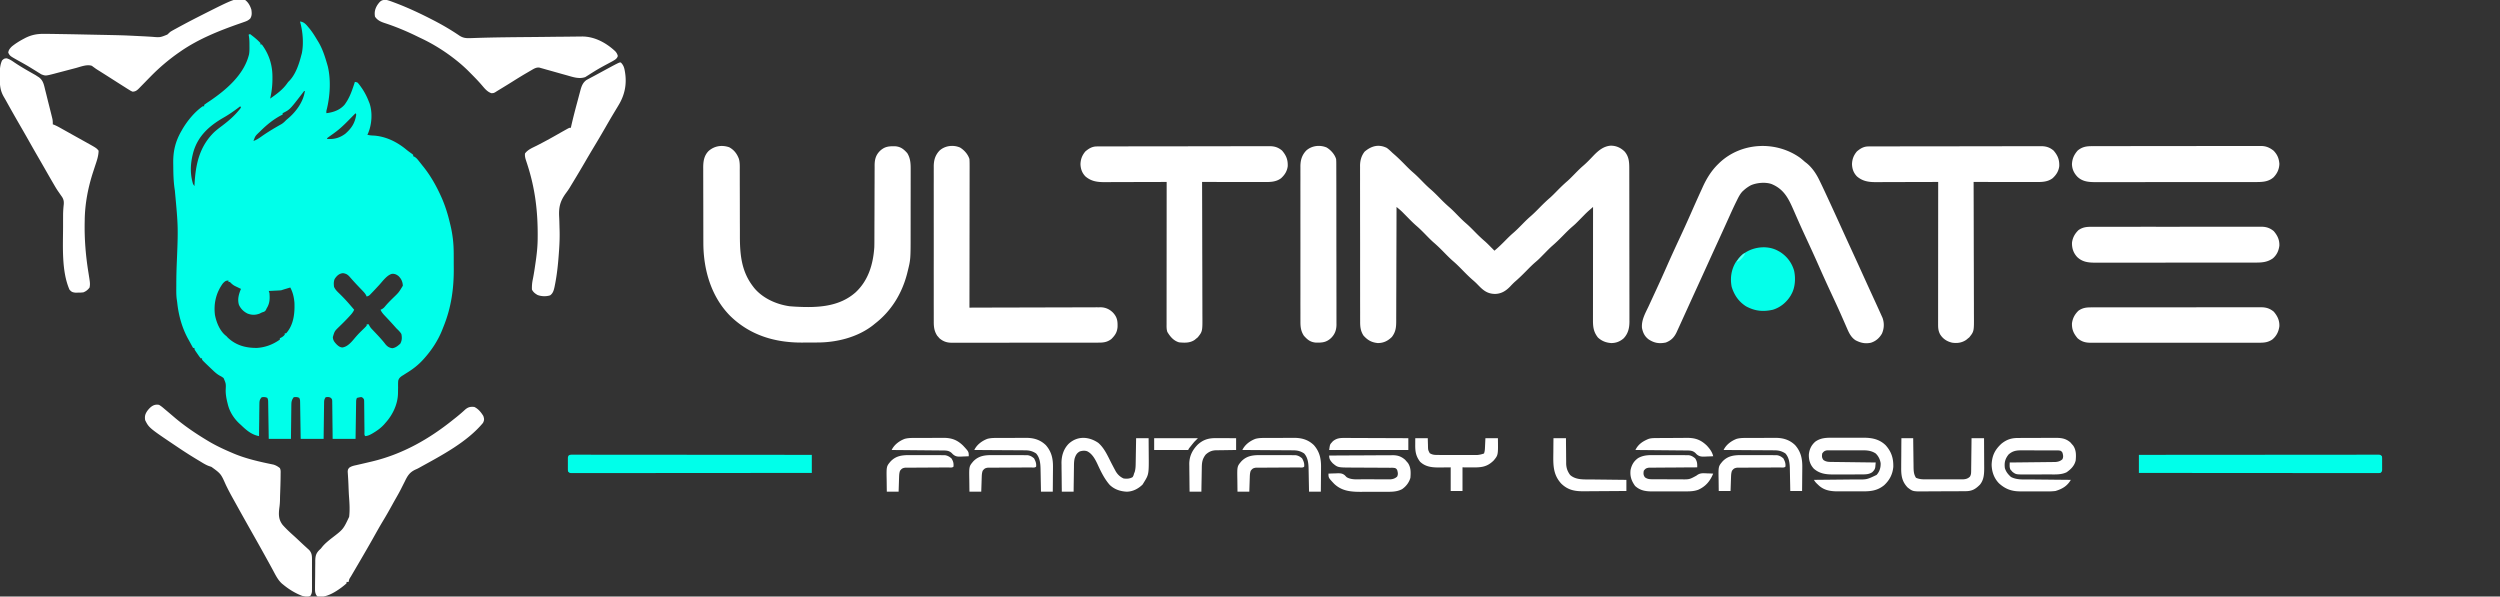 <svg xmlns="http://www.w3.org/2000/svg" width="3600" height="859"><rect width="100%" height="100%" fill="#333333" stroke="none"/><path fill="#00FFEA" d="M432 31c6.308.51 9.253 4.996 13.156 9.484C449.694 45.958 453.39 51.891 457 58l1.867 3.04C464.52 70.762 467.883 81.237 471 92l1.105 3.816c4.491 19.208 3.203 41.327-1.23 60.387-.987 3.635-.987 3.635-.875 6.797 9.934-1.244 19.082-4.362 26-12 5.594-7.383 9.008-15.287 12-24l.973-2.824A465.407 465.407 0 0 0 511 118c1.695.11 1.695.11 4 1a66.576 66.576 0 0 1 4.875 6.25l1.328 1.902c4.053 5.956 7.186 12.128 9.797 18.848l1.027 2.484c4.634 13.409 3.522 30.591-2.027 43.516l-1 2c3.286.97 6.334 1.129 9.75 1.25 17.21 1.308 33.093 9.194 46.277 20.117 2.742 2.27 5.64 4.309 8.54 6.371L595 223v2l1.719.668c2.993 1.748 4.636 3.93 6.781 6.644l2.281 2.864L608 238l2.023 2.5c10.333 13.07 18.489 27.571 25.29 42.75l.912 2.034c4.954 11.4 8.608 23.067 11.462 35.154l.893 3.619c3.246 13.543 4.731 26.658 4.756 40.564l.02 4.068c.012 2.823.016 5.645.015 8.468 0 2.838.013 5.675.04 8.513.28 29.442-3.574 56.95-14.624 84.371a304.916 304.916 0 0 0-1.543 3.918c-5.98 15.45-15.209 29.686-26.244 42.041l-1.328 1.493c-7.398 8.189-15.297 14.27-24.727 19.972A508.302 508.302 0 0 0 581 540l-2.037 1.245c-3.005 2.113-4.691 3.606-5.554 7.255-.219 3.02-.223 5.973-.159 9a871.742 871.742 0 0 1-.105 6.5l-.053 3.148c-.5 15.436-7.8 30.497-18.092 41.852l-1.91 2.223c-4.442 4.84-9.254 8.398-14.84 11.777l-1.934 1.17c-3.381 1.96-6.39 3.481-10.316 3.83-1.648-1.648-1.142-3.57-1.158-5.84l-.03-3.125-.023-3.402-.086-7.059c-.041-3.728-.078-7.457-.104-11.186-.028-3.585-.074-7.17-.122-10.755l-.01-3.39-.05-3.145-.025-2.77c-.226-2.376-.226-2.376-1.691-4.158-1.856-1.53-1.856-1.53-5.326-.982L514 573c-1.3 2.6-1.16 4.549-1.205 7.46l-.06 3.457-.051 3.747-.063 3.825c-.055 3.357-.105 6.714-.153 10.071-.05 3.426-.106 6.85-.161 10.276-.108 6.721-.207 13.443-.307 20.164h-33l-.113-12.363c-.038-3.253-.08-6.505-.123-9.757a1978.01 1978.01 0 0 1-.11-10.3c-.031-3.94-.086-7.88-.142-11.818l-.02-3.732-.06-3.457-.033-3.048c-.206-2.554-.206-2.554-1.735-4.35-2.581-1.823-4.605-1.565-7.664-1.175-2.254 3.382-2.266 4.605-2.319 8.573l-.06 3.457-.035 3.732-.059 3.82c-.05 3.35-.09 6.698-.128 10.047-.04 3.419-.09 6.837-.141 10.256-.098 6.705-.177 13.41-.258 20.115h-33l-.184-12.145c-.05-3.194-.102-6.39-.155-9.584-.055-3.373-.109-6.746-.158-10.119-.058-3.87-.122-7.74-.187-11.609l-.05-3.665-.06-3.397-.048-2.994c-.06-2.619-.06-2.619-1.158-5.487-2.861-1.43-4.84-1.387-8-1-2.709 3.536-3.382 6.216-3.432 10.616l-.06 3.336-.02 3.568-.054 3.677c-.054 3.872-.088 7.744-.122 11.615-.033 2.627-.067 5.254-.103 7.881-.087 6.436-.148 12.87-.209 19.307h-32l-.184-12.145c-.05-3.194-.102-6.39-.155-9.584-.055-3.373-.109-6.746-.158-10.119-.058-3.87-.122-7.74-.187-11.609l-.05-3.665-.06-3.397-.048-2.994c-.06-2.619-.06-2.619-1.158-5.487-2.829-1.414-4.874-1.319-8-1-2.902 2.952-3.383 5.16-3.432 9.228l-.06 3.153-.02 3.385-.054 3.48c-.054 3.668-.088 7.336-.122 11.004a6888.98 6888.98 0 0 1-.103 7.46A3798.91 3798.91 0 0 0 373 628c-10.684-1.97-18.396-8.612-26-16l-2.121-1.898C336.78 602.618 330.544 592.773 328 582c-.264-1.05-.529-2.101-.8-3.184-1.308-5.754-2.283-11.053-2.223-16.949.472-9.3.472-9.3-3.024-17.496-2.694-1.932-2.694-1.932-5.71-3.531-3.818-2.166-6.709-4.764-9.868-7.778l-1.648-1.55A740.605 740.605 0 0 1 300 527l-2.824-2.7c-4.598-4.482-4.598-4.482-6.176-6.3v-2h-2a113.336 113.336 0 0 1-4.625-6.375l-1.273-1.828C280 503.265 280 503.265 280 501h-2a755.186 755.186 0 0 1-4.297-7.848 308.278 308.278 0 0 0-3.156-5.71c-8.554-15.816-13.403-33.547-15.313-51.35-.215-1.92-.5-3.831-.793-5.74-.784-6.291-.59-12.649-.566-18.977l.003-2.14c.014-9.694.23-19.361.622-29.048 2.173-53.128 2.173-53.128-2.716-105.941-1.814-11.06-2.166-22.045-2.259-33.233a645.107 645.107 0 0 0-.074-5.688c-.27-17.233 2.89-31.173 11.549-46.325l1.89-3.324c7.165-12.062 17.492-24.65 29.11-32.676h2v-2a170.026 170.026 0 0 1 7.312-5.063c23.996-16.152 50.165-38.255 57.284-67.63.755-4.314.65-8.627.591-12.995l-.001-2.798c-.028-4.329-.243-8.274-1.186-12.514l2-1c5.359 4.025 10.488 8.026 15 13v2h2c10.408 14.038 15.39 29.58 15.312 46.938l-.003 3.6c-.103 9.416-1.14 18.312-3.309 27.462 9.244-6.497 18.208-12.864 24.71-22.238C415 118 415 118 416.489 116.547 425.901 106.915 430.811 91.69 434 79l.535-1.802C437.552 62.935 436.059 44.99 432 31zm7 98 1 2zm-1 2a121.859 121.859 0 0 0-2.875 3.75C417.391 157.805 417.391 157.805 407 163v2l-1.68.805c-11.389 5.867-21.131 13.863-30.195 22.82l-1.66 1.631c-5.879 5.565-5.879 5.565-8.465 12.744 4.18-1.46 7.41-3.549 11-6.125 9.452-6.682 19.34-12.587 29.441-18.234 2.583-1.656 4.454-3.423 6.559-5.641a326.13 326.13 0 0 1 3.875-3.313c11.118-9.697 21.228-23.8 23.125-38.687h-1zm-92 22-2.684 2.055c-6.805 5.137-13.662 9.894-21.066 14.132-20.578 11.807-37.056 26.325-43.81 49.756-4.207 15.55-5.206 30.427-.44 46.057l2 3 .104-2.193c1.484-29.031 7.033-55.069 28.834-75.975 3.538-3.143 7.274-5.997 11.062-8.832 10.237-7.732 19.286-15.68 27-26l-1-2zm166 10-1.785 1.817a2724.864 2724.864 0 0 1-6.693 6.77c-.959.97-1.916 1.94-2.87 2.913-5.897 6-11.84 11.556-18.652 16.5l-1.73 1.269c-2.38 1.729-4.782 3.426-7.18 5.13L471 199v1c9.714.987 18.216-1.483 26.098-7.277C506.29 184.693 511.16 177.196 513 165l-1-2zm-148 40 1 2zm117.824 198.926c-1.446 3.638-1.266 7.227-.824 11.074 1.81 4.191 4.724 6.87 8 10 5.256 5.134 10.233 10.41 15 16l1.77 2.059c1.413 1.644 2.822 3.292 4.23 4.941-1.603 3.805-4.02 6.425-6.813 9.438l-1.445 1.564c-4.306 4.622-8.774 9.077-13.325 13.457-6.607 6.388-6.607 6.388-9.104 14.916.2 4.941 2.528 7.536 5.863 10.996 2.519 2.25 4.248 3.552 7.637 4.004 8.274-.973 14.23-9.056 19.375-15.063 3.72-4.342 7.783-8.314 11.9-12.276 1.34-1.309 2.631-2.669 3.912-4.036v-2h3l.825 1.802c1.145 2.142 2.301 3.618 3.968 5.37l1.65 1.752 1.745 1.826c1.18 1.253 2.36 2.507 3.539 3.762l1.715 1.821c3.748 4.01 7.374 8.1 10.683 12.48 2.904 3.388 5.381 4.965 9.813 5.625 4.92-.703 7.771-3.317 11.437-6.5 2.544-4.6 2.68-8.82 1.625-13.938-1.865-3.175-4.346-5.474-7-8a442.618 442.618 0 0 1-4.188-4.688 547.555 547.555 0 0 0-7.984-8.699l-1.64-1.753a649.298 649.298 0 0 0-3.202-3.394c-2.488-2.658-4.614-5.066-5.986-8.466l1.82-.797c2.314-1.277 3.41-2.408 5.055-4.453 3.504-4.165 7.307-7.942 11.188-11.75 8.182-7.875 8.182-7.875 14-17.5-.142-5.657-2.191-10.07-6.25-14-3.131-2.388-5.703-3.531-9.671-3.107-7.202 2.042-13.287 10.775-18.205 16.107-7.767 8.374-7.767 8.374-11.746 12.469l-1.646 1.7C531 426 531 426 528 427l-.784-1.76c-1.31-2.415-2.764-4.09-4.665-6.068l-2.072-2.176-2.166-2.246c-4.725-4.93-9.379-9.888-13.836-15.063-3.334-3.807-5.271-5.493-10.352-6.312-5.57.274-9.484 3.938-12.3 8.55zM321 408c-9.855 13.548-13.454 28.805-11.496 45.363 2.07 11 7.352 23.939 16.496 30.637l2.125 2.313C340.058 497.466 354.053 501.125 370 501c12.164-.763 23.09-4.948 33-12v-2l1.813-.813c2.185-1.186 3.6-2.283 5.187-4.187v-2h2c10.841-12.018 12.593-28.6 12-44-.695-7.992-2.219-14.896-6-22l-4.813 1.438-2.707.808A215.38 215.38 0 0 0 405 418a79.978 79.978 0 0 1-4.23.316l-2.432.127-2.526.12-2.56.13c-2.084.106-4.168.207-6.252.307l1 3c.654 8.443.55 14.773-4 22l-.996 2.145c-1.458 2.694-3.134 2.898-6.004 3.855l-3.25 1.625c-6.12 2.244-11.266 2.212-17.375-.125-5.515-2.743-9.7-6.854-12.285-12.48-2.423-8.04-.223-15.528 2.91-23.02l-2.484-1.172-3.266-1.578c-1.067-.51-2.135-1.02-3.234-1.547-2.89-1.632-4.734-3.338-7.016-5.703h-2v-2c-4.14 0-5.03 1.1-8 4z"/><path fill="#FFF" d="M1997 213c2.907 2.095 5.421 4.519 8 7 1.498 1.314 2.999 2.627 4.5 3.938 5.41 4.866 10.518 10.023 15.615 15.214 3.188 3.23 6.406 6.349 9.846 9.309 5.177 4.46 9.899 9.35 14.684 14.223 3.348 3.385 6.712 6.68 10.324 9.785 5.405 4.65 10.324 9.778 15.32 14.86 4.106 4.148 8.29 8.094 12.715 11.898 4.424 3.93 8.496 8.236 12.64 12.457 3.36 3.395 6.735 6.7 10.356 9.816 5.166 4.444 9.873 9.325 14.645 14.184 4.02 4.064 8.13 7.923 12.462 11.65 2.926 2.575 5.66 5.326 8.393 8.103l1.625 1.64A1791.7 1791.7 0 0 1 2152 361c6.01-5.009 11.477-10.41 16.951-15.99 3.247-3.285 6.52-6.47 10.022-9.483 4.402-3.79 8.458-7.884 12.527-12.027 4.05-4.123 8.084-8.2 12.469-11.969 4.583-3.943 8.794-8.222 13.031-12.531 4.856-4.94 9.75-9.712 15.004-14.227 3.664-3.255 7.063-6.778 10.496-10.273 4.683-4.769 9.42-9.35 14.486-13.709 3.669-3.263 7.075-6.79 10.514-10.291 4.05-4.125 8.085-8.2 12.477-11.965 5.39-4.633 10.242-9.805 15.136-14.951 7.002-7.165 14.308-13.138 24.575-13.834 7.886.161 13.87 2.9 19.585 8.285 6.395 7.278 6.876 15.26 6.867 24.534l.01 2.937c.008 3.25.01 6.5.011 9.75l.015 6.989c.013 6.33.02 12.661.024 18.992.003 3.956.007 7.911.012 11.867.012 10.961.022 21.922.026 32.883v4.254l.002 4.271v2.14c.005 11.44.022 22.878.046 34.317.023 11.754.036 23.509.037 35.264.001 6.595.007 13.19.025 19.786.016 6.206.018 12.412.01 18.618-.001 2.274.003 4.549.013 6.823.013 3.112.007 6.224-.004 9.336l.025 2.707c-.071 9.164-1.997 17.107-8.439 23.806-5.177 4.483-11.045 6.78-17.953 6.691-7.442-.567-13.497-2.886-19-8-6.044-7.707-7.127-14.658-7.12-24.334l-.003-2.134c-.001-2.341.004-4.683.01-7.024l-.001-5.057c0-4.564.006-9.127.013-13.69.006-4.775.006-9.548.008-14.322.003-9.035.01-18.07.021-27.104.011-10.287.017-20.575.022-30.863.01-21.157.028-42.315.05-63.472a5057.17 5057.17 0 0 0-3.848 3.354l-2.164 1.887a127.36 127.36 0 0 0-6.426 6.134l-2.273 2.297L2277 314c-8.422 8.566-8.422 8.566-12.969 12.469-4.763 4.093-9.128 8.557-13.531 13.031-5.02 5.1-10.06 10.052-15.49 14.713-3.843 3.417-7.406 7.122-11.01 10.787-8.422 8.566-8.422 8.566-12.969 12.469-4.763 4.093-9.128 8.557-13.531 13.031-5.089 5.17-10.201 10.195-15.709 14.918-2.589 2.287-4.916 4.762-7.291 7.27-6.173 6.341-12.646 10.364-21.688 10.562-9.403-.17-15.271-3.736-21.812-10.25l-1.773-1.766a647.6 647.6 0 0 1-3.358-3.397c-1.773-1.742-3.6-3.354-5.494-4.962-5.732-4.984-10.984-10.437-16.309-15.848-3.595-3.63-7.187-7.198-11.066-10.527-5.628-4.831-10.734-10.19-15.934-15.473-4.22-4.262-8.506-8.334-13.056-12.24-4.653-4.138-8.935-8.677-13.3-13.115-3.464-3.5-6.933-6.925-10.67-10.133-4.811-4.134-9.218-8.647-13.665-13.164-1.636-1.661-3.274-3.32-4.914-4.977l-2.163-2.197a99.18 99.18 0 0 0-5.442-4.839L2011 298l-.004 2.742a31425.13 31425.13 0 0 1-.18 66.077c-.04 10.652-.072 21.303-.087 31.955-.013 9.285-.04 18.57-.084 27.854-.022 4.916-.038 9.831-.037 14.746 0 4.63-.017 9.259-.05 13.888a616.62 616.62 0 0 0-.004 5.089c.028 9.676-.147 16.845-6.23 24.856-5.813 5.702-12.006 8.793-20.324 8.793-9.008-.894-14.6-4.144-20.605-10.828-4.207-6.551-4.833-12.682-4.783-20.254l-.016-2.994c-.014-3.296-.007-6.592 0-9.888l-.02-7.108a5239.6 5239.6 0 0 1-.012-19.277 6331.812 6331.812 0 0 0-.007-14.072l-.004-4.07c-.014-12.71-.009-25.419.003-38.128.01-11.613-.003-23.226-.027-34.84-.024-11.94-.034-23.88-.027-35.82.003-6.697 0-13.394-.017-20.09-.015-6.3-.011-12.598.008-18.897.003-2.308 0-4.617-.01-6.925-.013-3.158-.002-6.315.016-9.473l-.03-2.749c.086-7.485 1.92-14.238 6.574-20.208 9.681-8.2 20.058-11.184 31.957-5.379zm-946.957-.96c7.01 3.796 11.281 9.414 14.013 16.825 1.514 5.475 1.22 11.093 1.2 16.73l.016 5.786c.005 2.065.004 4.13.002 6.194-.002 4.328.012 8.657.03 12.985.046 12.306.07 24.613.077 36.92.004 6.803.022 13.607.055 20.41.017 3.588.026 7.176.017 10.763-.062 26.767 1.829 51.28 18.547 73.347l1.832 2.426c12.371 15.08 32.18 23.923 51.168 26.574 2.628.222 5.243.415 7.875.563l2.25.126c30.032 1.559 61.41.293 85.063-20.814 18.341-17.167 25.173-40.474 26.812-64.875.133-4.26.144-8.518.142-12.78l.01-3.72c.008-2.646.013-5.292.017-7.938.006-4.192.022-8.383.041-12.574l.019-4.323.01-2.186c.041-9.74.075-19.48.087-29.22.008-6.595.03-13.19.07-19.786.019-3.482.031-6.962.026-10.443-.005-3.88.02-7.759.048-11.638l-.02-3.46c.098-8.329 1.702-14.702 7.862-20.745 6.909-6.343 12.865-6.754 22.09-6.527 7.797.737 11.925 4.16 17.055 9.852 4.722 7.614 4.973 15.389 4.915 24.142l.011 3.754c.007 3.376 0 6.753-.013 10.13-.011 3.56-.007 7.12-.005 10.68 0 5.986-.01 11.973-.029 17.96-.02 6.87-.025 13.742-.018 20.613.005 6.658 0 13.316-.011 19.973-.005 2.809-.006 5.618-.004 8.427.017 37.447.017 37.447-4.428 55.246l-.635 2.598c-7.385 28.633-22.762 53.862-46.24 71.965l-2.406 1.988c-22.229 17.551-52.143 25.11-79.992 25.215l-3.603.017c-2.513.01-5.026.016-7.54.02-3.787.01-7.574.04-11.361.072-39.225.173-75.228-10.56-103.785-38.562-27.404-27.778-38.438-66.664-38.474-104.881l-.015-3.833c-.013-3.436-.02-6.872-.024-10.308a15199.545 15199.545 0 0 1-.039-26.715 7533.05 7533.05 0 0 0-.05-23.29c-.023-6.027-.033-12.054-.034-18.08-.001-3.59-.007-7.178-.025-10.767-.02-4.001-.015-8.002-.008-12.003l-.028-3.562c.046-9.054 1.137-16.988 7.618-23.737 8.389-7.479 19.137-9.179 29.809-5.535zm1541.992 15.108c2.392 1.883 4.683 3.839 6.965 5.852l1.805 1.375c8.287 6.416 14.421 15.508 18.945 24.855l1.02 2.076c4.228 8.649 8.262 17.39 12.293 26.132l2.515 5.44a5546.797 5546.797 0 0 1 16.858 36.868A5817.064 5817.064 0 0 0 2666.5 360.5a7969.453 7969.453 0 0 1 17.886 39.146c3.285 7.24 6.582 14.475 9.895 21.702l1.087 2.37c1.724 3.763 3.45 7.526 5.18 11.286 1.537 3.35 3.063 6.705 4.579 10.065a850.562 850.562 0 0 0 1.765 3.879 647.924 647.924 0 0 1 2.53 5.618l1.46 3.237c2.648 7.571 2.336 15.393-.945 22.697-3.728 6.38-8.701 10.75-15.777 13.027-8.133 1.78-14.842.256-22.16-3.527-6.297-4.107-9.323-10.27-12.223-17.02l-.901-2.055c-.645-1.471-1.288-2.943-1.928-4.416a2405.989 2405.989 0 0 0-5.327-12.122l-1.135-2.57c-4.207-9.495-8.595-18.906-12.986-28.317a2151.437 2151.437 0 0 1-18.537-40.833c-5.561-12.602-11.295-25.118-17.098-37.61-4.175-8.99-8.309-17.996-12.314-27.065l-1.09-2.465c-1.7-3.852-3.391-7.708-5.072-11.568-7.59-17.343-13.928-31.337-32.389-38.959-8.84-3.052-21.212-1.901-29.64 1.738-3.832 2.05-7.142 4.344-10.36 7.262l-1.543 1.379c-3.669 3.767-5.906 8.244-8.207 12.922l-1.06 2.14c-3.231 6.561-6.29 13.196-9.288 19.866-1.273 2.83-2.553 5.657-3.832 8.485l-2.02 4.467a4898.418 4898.418 0 0 1-10.048 22.052c-5.52 12.055-11.02 24.117-16.502 36.189a13493.093 13493.093 0 0 1-16.502 36.19 9322.26 9322.26 0 0 0-13.051 28.645 9969.352 9969.352 0 0 1-7.371 16.207c-.98 2.151-1.96 4.303-2.937 6.455a1445.22 1445.22 0 0 1-3.327 7.253l-.88 1.948c-3.477 7.457-7.943 12.075-15.682 15.052-9.56 1.912-16.541.787-24.727-4.535-5.74-4.384-8.159-9.46-9.578-16.445-.977-11.449 4.83-21.225 9.555-31.27 1.353-2.918 2.698-5.84 4.043-8.762 2.29-4.972 4.584-9.942 6.888-14.908a1922.578 1922.578 0 0 0 15.006-33.205c6.096-13.82 12.395-27.538 18.777-41.23a1832.073 1832.073 0 0 0 15.547-34.216c5.16-11.694 10.331-23.386 15.672-34.999a548.407 548.407 0 0 0 1.82-4.011c5.555-12.373 12.692-23.976 22.497-33.481l1.633-1.602c31.499-29.898 81.12-32.236 116.152-7.438zm98.388-16.282 2.758-.014h3.034l3.22-.01c3.58-.011 7.159-.015 10.738-.019l7.676-.02c7.692-.02 15.384-.03 23.076-.039l10.868-.015a44538.116 44538.116 0 0 1 45.505-.044l2.354-.002c12.581-.008 25.163-.033 37.744-.066 12.919-.033 25.837-.05 38.756-.054 7.252-.002 14.505-.01 21.758-.036 6.823-.024 13.646-.028 20.47-.018 2.503 0 5.008-.006 7.512-.02 3.42-.017 6.838-.01 10.258.003l3-.033c7.231.067 12.49 1.69 18.057 6.38 6 7.066 8.448 13.04 8.137 22.403-.9 7.166-4.23 12.458-9.489 17.3-7.507 5.817-16.61 5.588-25.646 5.552h-2.9c-3.143 0-6.287-.008-9.43-.016l-6.562-.005c-5.742-.003-11.484-.013-17.227-.024-5.865-.01-11.73-.015-17.596-.02-11.498-.01-22.996-.028-34.494-.049l.011 3.249c.089 26.108.155 52.215.196 78.323.02 12.625.049 25.251.095 37.876.04 11.007.065 22.013.074 33.02.006 5.826.018 11.652.047 17.478.027 5.488.035 10.977.03 16.466 0 2.009.008 4.018.024 6.028.165 22.705.165 22.705-6.66 31.314l-2.255 1.809-2.246 1.878c-6.214 4.182-12.962 5.117-20.254 3.997-7.283-1.693-12.997-5.3-17.062-11.625-2.89-5.09-3.14-9.503-3.12-15.26l-.003-2.644c-.001-2.934.004-5.868.01-8.802l-.001-6.297c0-5.708.006-11.417.013-17.125.006-5.962.006-11.924.008-17.885.003-11.294.011-22.588.021-33.883.011-12.855.017-25.711.022-38.567.01-26.45.028-52.9.05-79.35l-3.653.013c-11.387.041-22.774.071-34.162.09-5.853.011-11.707.025-17.56.048-5.654.022-11.308.034-16.962.039-2.152.003-4.304.01-6.456.021-3.026.015-6.05.017-9.076.016l-2.668.022c-10.146-.033-18.62-1.506-26.463-8.249-4.845-5.046-6.83-10.661-7.102-17.602.267-7.274 2.393-12.821 7.102-18.398 5.03-4.216 9.75-7.12 16.423-7.134zm-1111 0 2.758-.014h3.034l3.22-.01c3.58-.011 7.159-.015 10.738-.019l7.676-.02c7.692-.02 15.384-.03 23.076-.039l10.868-.015a44538.116 44538.116 0 0 1 45.505-.044l2.354-.002c12.581-.008 25.163-.033 37.744-.066 12.919-.033 25.837-.05 38.756-.054 7.252-.002 14.505-.01 21.758-.036 6.823-.024 13.646-.028 20.47-.018 2.503 0 5.008-.006 7.512-.02 3.42-.017 6.838-.01 10.258.003l3-.033c7.231.067 12.49 1.69 18.057 6.38 6 7.066 8.448 13.04 8.137 22.403-.9 7.166-4.23 12.458-9.489 17.3-7.507 5.817-16.61 5.588-25.646 5.552h-2.9c-3.143 0-6.287-.008-9.43-.016l-6.562-.005c-5.742-.003-11.484-.013-17.227-.024-5.865-.01-11.73-.015-17.596-.02-11.498-.01-22.996-.028-34.494-.049l.011 3.249c.089 26.108.155 52.215.196 78.323.02 12.625.049 25.251.095 37.876.04 11.007.065 22.013.074 33.02.006 5.826.018 11.652.047 17.478.027 5.488.035 10.977.03 16.466 0 2.009.008 4.018.024 6.028.165 22.705.165 22.705-6.66 31.314l-2.255 1.809-2.246 1.878c-6.885 4.633-14.328 4.247-22.316 3.559-7.939-2.222-12.826-8.142-17-15-1.28-3.839-1.134-7.447-1.12-11.447l-.003-2.644c-.001-2.934.004-5.868.01-8.802l-.001-6.297c0-5.708.006-11.417.013-17.125.006-5.962.006-11.924.008-17.885.003-11.294.011-22.588.021-33.883.011-12.855.017-25.711.022-38.567.01-26.45.028-52.9.05-79.35l-3.653.013c-11.387.041-22.774.071-34.162.09-5.853.011-11.707.025-17.56.048-5.654.022-11.308.034-16.962.039-2.152.003-4.304.01-6.456.021-3.026.015-6.05.017-9.076.016l-2.668.022c-10.146-.033-18.62-1.506-26.463-8.249-4.845-5.046-6.83-10.661-7.102-17.602.267-7.274 2.393-12.821 7.102-18.398 5.03-4.216 9.75-7.12 16.423-7.134zm-196.985 1.572c6.089 3.73 11.418 9.737 13.562 16.562.183 2.942.261 5.786.24 8.726l.006 2.66c.003 2.943-.008 5.884-.019 8.826v6.327c.002 5.727-.01 11.454-.024 17.18-.013 5.985-.014 11.97-.016 17.954a27522.26 27522.26 0 0 1-.043 33.999 41615.48 41615.48 0 0 0-.043 38.706c-.021 26.54-.056 53.081-.101 79.622l3.023-.011c24.279-.089 48.558-.155 72.837-.196 11.741-.02 23.482-.049 35.223-.095 10.235-.04 20.469-.065 30.703-.074a3685.41 3685.41 0 0 0 16.255-.047 2440.37 2440.37 0 0 1 15.306-.03c1.87 0 3.74-.008 5.611-.024 2.56-.02 5.118-.015 7.677-.004l2.229-.035c6.982.08 13.035 2.82 17.949 7.829 5.947 6.45 6.716 11.933 6.46 20.539-.673 7.756-3.488 11.918-8.945 17.386-6.036 4.568-11.438 5.2-18.772 5.15l-2.822.016c-3.11.014-6.22.007-9.331 0l-6.703.02c-6.062.019-12.124.018-18.186.012-5.062-.003-10.125.003-15.187.009-12.625.015-25.25.011-37.876 0-10.955-.01-21.91.002-32.864.026-11.26.024-22.52.034-33.78.027-6.317-.003-12.633 0-18.95.017-5.94.015-11.88.011-17.82-.008-2.18-.003-4.358 0-6.536.01a861.38 861.38 0 0 1-8.93-.016l-2.604.03c-6.803-.084-11.951-1.99-17.174-6.39l-1.605-1.891c-.815-.92-.815-.92-1.645-1.86-4.288-6.643-4.98-12.743-4.924-20.44l-.014-2.984c-.012-3.285-.003-6.57.007-9.854a5305.57 5305.57 0 0 1-.015-26.291c.005-4.002.004-8.004.002-12.005l-.002-2.016c0-1.352-.002-2.703-.003-4.055-.008-12.661.002-25.322.018-37.984.013-10.852.01-21.703-.003-32.555a18891.12 18891.12 0 0 1-.01-41.888l.001-2.007c.003-4.658-.002-9.315-.009-13.972-.009-6.275-.003-12.55.015-18.825.004-2.3.003-4.6-.004-6.901-.008-3.146.002-6.29.017-9.435l-.02-2.746c.082-8.963 2.187-16.18 8.475-22.702 7.79-7 19.621-8.479 29.364-4.292zM894 90c3.83 3.765 4.983 7.588 5.813 12.75l.373 2.243c2.453 16.618-.586 31.64-9.186 46.007l-1.207 2.017a3045.217 3045.217 0 0 1-5.782 9.613c-4.2 6.967-8.276 14-12.323 21.058a1546.15 1546.15 0 0 1-17.137 29.063 1428.835 1428.835 0 0 0-12.426 21.061 1599.786 1599.786 0 0 1-15.75 26.5l-1.988 3.283-1.989 3.268-2.042 3.419c-1.708 2.783-3.574 5.392-5.528 8.008-8.342 11.498-10.401 20.187-9.618 34.287.227 4.113.315 8.225.413 12.343.05 2.077.108 4.154.173 6.23.275 9.094 0 18.089-.609 27.162l-.135 2.076c-1.13 16.905-2.676 33.804-6.052 50.424l-.466 2.319c-1.068 4.847-2.163 9.189-6.358 12.162-5.6 1.82-12.693 1.633-18.176-.543-3.553-2.073-6.144-4.039-8-7.75-.196-5.166.17-9.676 1.25-14.75 1.581-7.834 2.75-15.714 3.875-23.625l.517-3.6c1.469-10.424 2.514-20.642 2.596-31.173l.03-3.158c.273-36.053-3.628-68.728-14.667-103.09l-.7-2.186a401.949 401.949 0 0 0-1.355-4.117c-1.147-3.527-1.97-6.588-1.546-10.301 4.072-5.548 10.344-8.001 16.375-11 10.635-5.401 21.048-11.102 31.398-17.027a1112.59 1112.59 0 0 1 11.266-6.352l2.733-1.522C820 184 820 184 822 184l.664-2.921c2.608-11.342 5.506-22.597 8.545-33.83.532-1.976 1.06-3.953 1.582-5.931.767-2.905 1.549-5.805 2.334-8.705l.695-2.66c1.68-6.107 3.493-11.048 8.859-14.852l3.055-1.617 3.409-1.839 1.787-.939c3.065-1.61 6.105-3.268 9.148-4.92l1.817-.982C891.765 89.68 891.765 89.68 894 90zM229 583c2.94 1.673 5.428 3.814 8 6l3.016 2.531a1728.976 1728.976 0 0 1 8.395 7.117l4.237 3.606C266.85 614.118 282.173 624.446 298 634l2.069 1.25c10.893 6.508 22.254 11.804 33.931 16.75l1.964.847c18.212 7.754 38.442 12.22 57.786 16.169 3.66 1.108 6.226 2.662 9.25 4.984 1.502 3.004 1.112 5.748 1.094 9.094l-.011 2.16c-.063 8.433-.355 16.86-.656 25.288l-.072 2.044-.074 2.078a201.295 201.295 0 0 0-.08 4.278 91.87 91.87 0 0 1-1.001 12.684c-1.105 9.389-1.11 16.62 4.895 24.33 5.034 5.655 10.538 10.763 16.185 15.797 3.196 2.875 6.312 5.836 9.438 8.787 2.429 2.29 4.87 4.56 7.347 6.8.88.804 1.761 1.607 2.669 2.434l2.355 2.116c3.528 3.896 4.161 7.52 4.17 12.663l.019 3.297-.012 3.529.005 3.65c.002 2.542-.002 5.084-.01 7.627-.011 3.895 0 7.79.012 11.686 0 2.47-.003 4.941-.007 7.412l.012 3.535-.02 3.287c0 .954-.002 1.907-.004 2.889-.267 2.668-.81 4.289-2.254 6.535-3.894 1.947-7.89.98-12 0-9.825-3.744-18.906-9.337-27-16l-1.945-1.566C400.113 835.118 396.72 827.93 393 821a2737.52 2737.52 0 0 0-13.063-23.75l-.98-1.767a3796.74 3796.74 0 0 0-15.118-26.93 5209.636 5209.636 0 0 1-25.764-46.04c-1.01-1.822-2.026-3.64-3.043-5.458-3.454-6.2-6.744-12.437-9.817-18.836-7.117-16.005-7.117-16.005-20.745-25.895a465.76 465.76 0 0 0-4.174-1.423c-4.696-1.843-8.93-4.606-13.234-7.213l-2.844-1.699A605.528 605.528 0 0 1 259 646l-2.07-1.382C214.612 616.223 214.612 616.223 209 605c-.8-5.601-.075-8.504 3.062-13.25 4.316-5.655 9.328-10.303 16.938-8.75zm454 3c5.8 2.78 9.659 7.614 13 13 1.388 4.312 1.523 5.955-.5 10-22.95 27.54-59.005 46.46-90.016 63.543l-2.158 1.218C601 675 601 675 598.256 676.2c-8.4 3.9-11.452 8.98-15.381 17.174a8773.85 8773.85 0 0 1-3.586 7.055l-1.71 3.436c-1.99 3.95-4.125 7.8-6.329 11.634a3537.009 3537.009 0 0 0-3.158 5.562 761.304 761.304 0 0 0-3.545 6.38c-4.183 7.592-8.435 15.115-12.94 22.52-5.26 8.701-10.175 17.604-15.159 26.465-5.33 9.472-10.781 18.873-16.26 28.26l-1.813 3.108a5683.04 5683.04 0 0 1-8.723 14.904l-3.027 5.176-1.425 2.413c-2.35 3.615-2.35 3.615-3.2 7.712h-3v2a79.527 79.527 0 0 1-5.5 4.625l-1.732 1.336c-8.285 6.162-19.278 13.008-29.768 13.414l-2.625.148c-2.375-.523-2.375-.523-4-2.707-1.511-3.095-1.747-4.977-1.735-8.397l-.007-3.318.047-3.558.03-3.688c.027-2.573.063-5.146.106-7.719.059-3.924.064-7.846.067-11.77.033-2.504.07-5.007.11-7.51-.006-1.168-.01-2.336-.015-3.54.184-6.979 1.201-10.81 6.288-15.719L462 790l2.438-3.063c1.923-2.204 3.701-4.028 5.884-5.933l2.145-1.876a183.841 183.841 0 0 1 5.598-4.505c16.245-12.448 16.245-12.448 24.701-30.36 1.187-9.828.522-19.742-.214-29.582-.357-5.15-.535-10.31-.73-15.47-.152-4.001-.333-7.994-.608-11.99l-.13-2.203c-.117-1.956-.253-3.91-.39-5.865.306-3.153.306-3.153 2.088-5.512 3.084-2.282 6.318-2.992 10-3.79l2.307-.538a690.1 690.1 0 0 1 4.883-1.117c4.234-.956 8.457-1.964 12.68-2.966l2.5-.589C579.337 654.182 617.867 632.368 653 604l2.762-2.176a235.222 235.222 0 0 0 14.23-12.16c4.244-3.517 7.477-4.236 13.008-3.664zM353 0c4.63 3.388 7.356 8.611 9 14 .607 4.772.958 8.43-1.605 12.633-2.91 2.876-5.277 3.795-9.145 5.117-1.44.508-2.878 1.017-4.316 1.527l-2.384.828C315.12 44.434 285.773 56.157 260 74l-1.775 1.226c-14.964 10.382-28.588 21.941-41.346 34.938l-1.817 1.848c-2.467 2.512-4.93 5.026-7.381 7.554a993.928 993.928 0 0 1-5.49 5.598l-1.663 1.736c-3.011 3.031-5.158 4.952-9.528 5.1-2.34-.941-2.34-.941-4.938-2.563l-3.18-1.96c-1.294-.825-2.588-1.65-3.882-2.477l-5.008-3.164a2834.378 2834.378 0 0 1-11.285-7.188 2990.78 2990.78 0 0 0-16.082-10.21l-2.283-1.443c-1.426-.9-2.856-1.793-4.29-2.68a71.638 71.638 0 0 1-4.05-2.799l-1.979-1.418-1.697-1.293c-7.097-2.456-16.15 1.283-23.08 3.136l-6.775 1.768a5668.61 5668.61 0 0 0-10.572 2.792c-3.424.905-6.85 1.798-10.278 2.69l-3.17.853c-12.876 3.338-12.876 3.338-19.045.953l-2.261-1.419-2.606-1.592-2.727-1.736a3690.93 3690.93 0 0 0-5.824-3.578l-2.99-1.85c-5.616-3.413-11.37-6.59-17.12-9.774C14.363 80.565 14.363 80.565 11.938 76c.115-3.695 2.434-6.359 4.945-8.922 5.25-4.28 10.722-7.709 16.68-10.89l2.107-1.13c9.979-5.16 18.268-6.49 29.514-6.3 1.44.013 2.88.025 4.321.036 3.98.037 7.96.096 11.939.163 2.604.044 5.208.084 7.812.124 11.55.18 23.098.411 34.646.662 5.212.113 10.425.218 15.638.322 37.548.753 37.548.753 55.688 1.656 2.028.101 4.056.198 6.085.293 5.91.283 11.815.6 17.72.991 11.492.993 11.492.993 21.873-3.185A180.3 180.3 0 0 0 245 46a67.615 67.615 0 0 1 4.105-2.45l2.003-1.11 2.08-1.127 2.296-1.259c2.5-1.362 5.006-2.71 7.516-4.054l2.695-1.443A1178.57 1178.57 0 0 1 286 24l2.8-1.427C339.64-3.112 339.64-3.112 353 0zm204 0c3.38.88 6.612 2.074 9.875 3.313l2.913 1.09c17.618 6.702 34.58 14.619 51.337 23.222l2.07 1.059c13.157 6.753 25.892 14.136 38.121 22.468 5.47 3.617 9.758 3.99 16.218 3.755l4.172-.134 2.288-.079c27.51-.929 55.04-1.13 82.563-1.374 8.704-.078 17.409-.17 26.113-.28 6.22-.077 12.44-.138 18.66-.188 3.68-.03 7.358-.066 11.036-.12 4.074-.06 8.148-.086 12.223-.11l3.594-.067c18.023-.024 34.683 9.081 47.68 21.18 2.004 2.19 3.073 3.997 3.762 6.89-1.051 3.994-4.285 5.593-7.743 7.611a583.191 583.191 0 0 1-7.82 4.201c-6.12 3.26-12.162 6.573-18.05 10.239l-2.928 1.809a318.912 318.912 0 0 0-5.498 3.501l-2.57 1.592-2.21 1.42c-8.637 3.086-17.41.09-25.857-2.35l-7.49-2.078a3630.82 3630.82 0 0 1-9.74-2.754 2151.72 2151.72 0 0 0-13.332-3.73l-3.539-1.026-3.298-.91-2.89-.821c-4.532-.56-7.92 1.708-11.742 3.921l-2.3 1.328-2.43 1.422-2.551 1.484c-6.602 3.863-13.1 7.873-19.567 11.957-4.558 2.877-9.156 5.689-13.758 8.496l-2.287 1.397a1479.58 1479.58 0 0 1-4.195 2.55 256.47 256.47 0 0 0-4.646 2.917C711 134 711 134 707.75 134.25c-6.286-2.095-10-7.041-14.23-11.976-5.01-5.822-10.342-11.28-15.77-16.712l-2.66-2.697C669.044 96.806 662.732 91.283 656 86l-1.934-1.523c-14.864-11.522-31.007-21.506-48.022-29.51a526.818 526.818 0 0 1-6.552-3.17c-14.902-7.252-30.168-13.598-45.938-18.72-5.647-1.896-10.2-4.045-13.554-9.077-1.116-6.506.086-11.493 3.582-17.016C547.738 1.168 549.752-.602 557 0zM9.79 84.02c4.089 1.248 7.091 3.249 10.585 5.668 8.222 5.527 16.707 10.502 25.337 15.364l2.952 1.686 2.608 1.47L54 110l1.75 1.079c6.383 4.543 7.464 10.692 9.215 18.019l.979 3.84c.68 2.67 1.343 5.343 1.993 8.02.83 3.424 1.69 6.84 2.558 10.255.832 3.272 1.652 6.547 2.47 9.822l.928 3.71.841 3.458c.245 1.002.49 2.003.744 3.034.503 2.663.622 5.06.522 7.763l2.155.813c2.92 1.218 5.6 2.628 8.36 4.171l3.258 1.816 3.477 1.95c1.197.67 2.395 1.338 3.593 2.007 2.477 1.384 4.954 2.77 7.43 4.158 3.034 1.699 6.072 3.391 9.111 5.08 2.81 1.562 5.62 3.128 8.428 4.692l3.14 1.744c13.953 7.794 13.953 7.794 17.048 11.569-.147 7.405-2.398 13.969-4.75 20.937a3917.64 3917.64 0 0 0-2.191 6.735l-1.075 3.299C126.774 270.168 122.257 293.616 122 317l-.058 2.837c-.473 24.487 1.481 48.417 5.381 72.567 2.558 16.017 2.558 16.017 1.677 21.596-2.544 3.392-5.079 5.464-9 7-3.496.336-3.496.336-7.438.375l-3.933.086c-4.354-.553-5.784-1.12-8.629-4.461-11.726-27.16-9.171-63.083-9.188-92.125l-.003-3.151c0-3.015.009-6.03.023-9.044l.011-2.876c.047-5.145.347-10.14.938-15.25.512-5.714-.673-8.796-4.094-13.304-.938-1.364-1.874-2.73-2.808-4.098l-1.46-2.078c-2.271-3.32-4.28-6.782-6.294-10.261l-1.234-2.11c-3.834-6.562-7.599-13.165-11.361-19.769a2327.453 2327.453 0 0 0-9.967-17.309c-4.547-7.828-9.005-15.703-13.448-23.59a2241.778 2241.778 0 0 0-12.552-21.91 2115.087 2115.087 0 0 1-20.087-35.489 245.98 245.98 0 0 0-2.913-5.065c-5.412-9.253-5.905-17.317-5.875-27.883l-.05-3.514C-.364 100.957-.103 93.645 3 87c2.484-2.317 3.346-3.005 6.79-2.98zm3002.944 242.592 3.244-.016c3.58-.014 7.16-.007 10.74 0l7.708-.02c6.251-.018 12.502-.019 18.753-.014 5.082.004 10.164.003 15.245-.002l2.194-.003 4.412-.004c13.784-.014 27.569-.009 41.353.003 12.604.01 25.208-.003 37.812-.027 12.95-.024 25.9-.034 38.85-.027 7.268.003 14.535 0 21.802-.017 6.833-.016 13.666-.011 20.499.008 2.507.003 5.015 0 7.522-.01 3.424-.013 6.847-.002 10.27.016l3.005-.03c7.234.078 12.459 1.722 18.064 6.355 5.377 6.24 8.474 12.76 8.074 21.14-1.01 7.309-3.682 13.153-9.281 18.036-8.379 5.891-16.259 6.15-26.19 6.134l-3.065.007c-3.382.006-6.764.005-10.147.004l-7.284.01c-5.907.008-11.813.011-17.72.012-4.803 0-9.607.003-14.41.006-13.632.009-27.263.013-40.895.012h-4.452c-11.911 0-23.822.01-35.732.023-12.243.015-24.486.022-36.729.02-6.868 0-13.736.003-20.604.014-6.46.01-12.92.01-19.381.003-2.368-.002-4.736 0-7.104.007-3.239.008-6.478.003-9.717-.005l-2.82.016c-10.014-.053-18.339-1.067-25.75-8.263-5.373-5.96-7.54-12.584-7.309-20.605.937-7.269 4.071-12.834 9.235-17.922 6.433-4.567 12.14-4.907 19.808-4.86zm.107-116.133 3.242-.024c3.572-.02 7.145-.012 10.717-.004 2.567-.009 5.133-.02 7.699-.031 6.24-.026 12.48-.03 18.72-.025a6395.77 6395.77 0 0 0 17.414-.012l4.408-.007c13.768-.022 27.536-.017 41.304-.005 12.584.01 25.166-.012 37.75-.05 12.934-.04 25.868-.056 38.803-.048 7.256.004 14.512-.001 21.768-.03 6.824-.026 13.648-.02 20.472.005 2.502.005 5.004 0 7.505-.017 3.421-.021 6.84-.005 10.262.02l2.984-.044c7.293.113 12.364 2.305 18.111 6.793 5.399 5.658 7.679 11.019 8.312 18.875-.27 7.789-3.023 13.763-8.355 19.398-7.899 6.969-17.138 6.877-27.147 6.86l-3.065.008c-3.382.006-6.764.005-10.147.004l-7.284.01c-5.907.008-11.813.011-17.72.012-4.803 0-9.607.003-14.41.006a58357.854 58357.854 0 0 1-45.347.012c-11.911 0-23.822.01-35.732.023-12.243.015-24.486.022-36.729.02-6.868 0-13.736.003-20.604.014-6.46.01-12.92.01-19.381.003-2.368-.002-4.736 0-7.104.007-3.239.008-6.478.003-9.717-.005l-2.82.016c-9.602-.05-18.17-.874-25.34-7.798-4.905-5.265-7.483-10.673-7.785-17.903.343-7.995 2.981-13.718 8.168-19.738 6.584-5.442 12.677-6.41 21.048-6.345zm-.107 232.133 3.244-.016c3.58-.014 7.16-.007 10.74 0l7.708-.02c6.251-.018 12.502-.019 18.753-.014 5.082.004 10.164.003 15.245-.002l2.194-.003 4.412-.004c13.784-.014 27.569-.009 41.353.003 12.604.01 25.208-.003 37.812-.027 12.95-.024 25.9-.034 38.85-.027 7.268.003 14.535 0 21.802-.017 6.833-.016 13.666-.011 20.499.008 2.507.003 5.015 0 7.522-.01 3.424-.013 6.847-.002 10.27.016l3.005-.03c7.234.078 12.459 1.722 18.064 6.355 5.373 6.236 8.486 12.765 8.07 21.145-1.061 7.775-4.17 13.983-10.277 19.031-6.187 4.044-11.588 4.573-18.855 4.508l-3.245.019c-3.578.016-7.155.003-10.732-.01-2.57.006-5.139.013-7.708.022-6.248.018-12.495.014-18.743.002a5952.02 5952.02 0 0 0-15.236-.006l-2.193.002-4.412.004c-13.777.011-27.555-.002-41.333-.023-11.813-.018-23.627-.015-35.44.003a16782.385 16782.385 0 0 1-45.584.014l-2.184-.002c-5.07-.003-10.141.003-15.212.012-6.83.013-13.658.004-20.487-.02-2.506-.005-5.012-.003-7.518.006-3.421.01-6.842-.003-10.263-.023l-3.002.027c-7.228-.082-12.495-1.706-18.06-6.394-5.699-6.712-8.466-12.633-8.137-21.559.982-7.374 4.015-12.93 9.27-18.11 6.433-4.566 12.14-4.906 19.808-4.86zM1910.438 212.438c6.066 3.717 11.468 9.74 13.562 16.562.296 3.295.278 6.58.267 9.887l.014 3.04c.013 3.365.011 6.73.01 10.096a7023.283 7023.283 0 0 1 .044 24.853c0 4.774.004 9.549.01 14.324.018 13.543.027 27.086.026 40.629v4.426c-.001 11.84.018 23.682.046 35.523.029 12.163.042 24.327.04 36.49 0 6.827.006 13.654.027 20.48.02 6.422.02 12.843.005 19.264-.002 2.356.003 4.712.015 7.067.015 3.218.006 6.435-.01 9.653l.032 2.82c-.081 7.633-2.302 13.83-7.839 19.26-6.908 6.344-12.864 6.755-22.09 6.528-7.839-.74-11.95-4.178-17.054-9.95-4.288-6.643-4.98-12.743-4.924-20.44l-.014-2.984c-.012-3.285-.003-6.57.007-9.854a5305.57 5305.57 0 0 1-.015-26.291c.005-4.002.004-8.004.002-12.005l-.002-2.016c0-1.352-.002-2.703-.003-4.055-.008-12.661.002-25.322.018-37.984.013-10.852.01-21.703-.003-32.555a18891.12 18891.12 0 0 1-.01-41.888l.001-2.007c.003-4.658-.002-9.315-.009-13.972-.009-6.275-.003-12.55.015-18.825.004-2.3.003-4.6-.004-6.901-.008-3.146.002-6.29.017-9.435l-.02-2.746c.082-8.963 2.187-16.18 8.475-22.702 7.79-7 19.621-8.479 29.363-4.292z"/><path fill="#00FFEA" d="m822.486 654.752 3.21.002 3.697-.012 4.097.017a3269.997 3269.997 0 0 1 16.248.008c4.28.01 8.561.007 12.842.005 7.422-.001 14.843.005 22.265.017 10.73.016 21.46.021 32.191.024 17.408.004 34.816.017 52.224.036a87198.99 87198.99 0 0 0 69.58.05c43.386.021 86.773.056 130.16.101v26a242173.89 242173.89 0 0 1-148.999.11l-3.161.001c-16.912.01-33.824.025-50.736.043-17.341.019-34.682.03-52.023.034-10.709.003-21.417.012-32.125.028-7.334.01-14.668.014-22.002.011-4.237-.001-8.474 0-12.712.011-3.873.01-7.747.01-11.62.004-1.407-.001-2.814.002-4.22.008a766.53 766.53 0 0 1-5.705-.004l-3.21.002C820 681 820 681 818 679c-.259-2.215-.259-2.215-.266-4.938l-.007-2.96.023-3.102-.023-3.102.007-2.96.007-2.723c.389-3.326 1.464-4.136 4.745-4.463zM3080 655a240786.608 240786.608 0 0 1 151.724-.111c16.863-.01 33.727-.025 50.59-.043 17.291-.019 34.583-.03 51.874-.034 10.678-.003 21.356-.012 32.033-.028 7.313-.01 14.626-.014 21.94-.011 4.224.001 8.449 0 12.674-.011 3.863-.01 7.725-.01 11.588-.004 1.402.001 2.805-.002 4.207-.008 1.896-.008 3.793-.002 5.69.004l3.2-.002C3428 655 3428 655 3430 657c.259 2.215.259 2.215.266 4.938l.007 2.96-.023 3.102.023 3.102-.007 2.96-.007 2.723C3430 679 3430 679 3428 681c-2.48.248-2.48.248-5.68.246l-3.686.012-4.086-.017a3251.263 3251.263 0 0 1-16.201-.008c-4.269-.01-8.537-.007-12.806-.005-7.4.001-14.8-.005-22.2-.017-10.7-.016-21.4-.021-32.1-.024a62241.05 62241.05 0 0 1-52.074-.036c-16.865-.018-33.73-.033-50.595-.041l-3.149-.002-15.635-.007c-43.263-.021-86.525-.056-129.788-.101v-26z"/><path fill="#04FFEA" d="m2560 361 2.34 1.25c10.485 6.309 17.825 15.88 21.2 27.63 2.29 10.557 1.608 23.612-3.54 33.12l-1.25 2.34c-5.895 9.796-14.8 17.287-25.75 20.66-14.138 3.214-25.91 2.005-38.7-4.895-10.556-6.733-16.966-16.092-20.675-27.98-2.47-12.423-.623-25.17 6.125-35.938A110.885 110.885 0 0 1 2503 373l1.672-2.082c13.114-14.655 37.905-19.352 55.328-9.918z"/><path fill="#FFF" d="M2640.523 630.336c1.594-.003 3.188-.008 4.781-.015 3.327-.007 6.653.004 9.98.027 4.232.029 8.463.012 12.694-.018a1081.1 1081.1 0 0 1 9.864 0c1.558.004 3.117 0 4.676-.011 12.437-.074 23.412 1.765 32.736 10.74 8.422 9.363 11.417 18.874 11.09 31.414-1.045 10.716-5.381 18.986-13.223 26.273-9.282 7.52-18.591 8.86-30.273 8.785-1.35.003-2.7.007-4.049.012-2.813.006-5.625-.003-8.438-.022a820.58 820.58 0 0 0-10.724.015c-2.783.014-5.565.01-8.347 0a697.11 697.11 0 0 0-5.847.02c-10.255-.107-19.423-1.736-27.006-9.119l-2.44-2.316C2614 694 2614 694 2612 691l2.787-.025c8.694-.078 17.389-.165 26.083-.263 4.47-.05 8.938-.096 13.408-.134 4.318-.037 8.636-.083 12.954-.136 1.643-.019 3.285-.034 4.927-.045 16.044.257 16.044.257 30.107-6.506 4.384-4.78 6.109-10.532 5.859-16.953-.868-5.456-3.164-10.074-7.125-13.938-7.34-4.799-14.3-4.588-22.86-4.531a2675.33 2675.33 0 0 1-4.308-.012c-2.996-.006-5.991.003-8.987.022-3.836.022-7.67.01-11.506-.015-2.96-.014-5.92-.01-8.88 0-1.414.003-2.828 0-4.243-.01-1.974-.01-3.948.009-5.922.028l-3.4.01c-3.561.625-4.746 1.64-6.894 4.508-.574 4.02-.69 6.064 1.75 9.375 4.104 2.964 8.067 2.767 13.038 2.83l2.041.03c2.219.032 4.437.057 6.655.081l4.624.063c4.05.055 8.102.105 12.152.153 4.136.05 8.272.106 12.408.161 8.11.108 16.221.21 24.332.307a365.76 365.76 0 0 1-.383 4.316c-.07.802-.142 1.603-.215 2.428-.58 3.254-2.065 4.988-4.402 7.256-4.608 3.072-9.234 3.124-14.663 3.145l-3.298.02-3.523.003-3.67.01c-2.558.005-5.117.007-7.675.007-3.893.002-7.786.02-11.679.04-2.492.003-4.984.005-7.476.005l-3.499.022c-10.929-.03-20.015-.926-28.517-8.252-5.525-5.876-7.477-12.676-7.246-20.672.792-7.492 3.611-13.334 9.246-18.328 8.25-5.894 16.833-5.737 26.523-5.664zm264.846.374 2.122-.02c2.293-.02 4.586-.024 6.88-.026l4.823-.02c3.361-.012 6.722-.016 10.084-.015 4.291 0 8.582-.027 12.874-.061 3.317-.022 6.635-.026 9.952-.025a568.98 568.98 0 0 0 4.745-.027c9.617-.086 16.982-.029 24.612 6.632l1.914 2.227 1.96 2.21c4.5 6.529 4.372 13.777 3.665 21.415-1.736 7.643-6.716 12.58-13 17-7.732 3.821-16.501 3.16-24.906 3.168l-3.754.01c-2.612.005-5.224.007-7.837.007-2.669 0-5.337.007-8.006.02-3.864.02-7.727.024-11.59.025l-3.603.022c-13.244-.036-13.244-.036-18.3-3.697l-1.441-1.68-1.497-1.633c-1.615-3.396-1.13-6.498-1.066-10.242l2.586-.025c8.048-.077 16.096-.165 24.144-.263 4.138-.05 8.275-.096 12.413-.134 3.994-.037 7.988-.083 11.982-.136a869.57 869.57 0 0 1 4.568-.045 917.08 917.08 0 0 0 6.405-.078l3.681-.04c4.11-.356 7.015-1.194 10.096-3.967 1.66-3.413 1.045-5.7.125-9.312-1.097-1.801-1.097-1.801-3-3-2.918-.464-2.918-.464-6.288-.404l-3.935-.038-4.261.008c-1.46-.004-2.918-.01-4.376-.015-3.06-.01-6.12-.007-9.18.003-3.909.011-7.816-.009-11.725-.038-3.014-.018-6.029-.018-9.044-.012-1.44 0-2.88-.006-4.32-.019-8.854-.065-14.815-.01-21.578 6.042-4.953 6.318-6.25 11.534-5.293 19.473 1.58 5.368 4.64 9.065 8.73 12.773 8.52 4.605 19.152 3.574 28.555 3.641a4158.943 4158.943 0 0 0 18.1.187c4.465.04 8.93.091 13.394.141 8.74.097 17.48.181 26.221.258-5.223 8.87-12.18 12.985-22 16-4.81.655-9.534.68-14.383.629-1.349 0-2.698.003-4.047.007-2.805.003-5.61-.011-8.415-.04a722.904 722.904 0 0 0-10.704-.008c-2.778.01-5.556.001-8.334-.014-1.946-.007-3.893 0-5.839.007-11.972-.157-20.96-3.568-29.84-11.706-7.135-7.403-10.369-16.88-10.47-27.043.6-12.798 4.646-21.094 14.032-29.832 7.24-5.85 13.972-8.234 23.369-8.29zm-1323.857 7.005c8.925 7.718 13.645 18.986 18.945 29.3a627.936 627.936 0 0 0 4.773 9.051l1.427 2.659c2.727 4.62 6.44 8.109 11.343 10.275 4.559.594 9.012.463 13-2 1.29-2.266 1.29-2.266 2-5l1.025-2.52c1.308-4.668 1.33-9.083 1.39-13.91.018-.99.038-1.98.058-3 .06-3.149.106-6.297.152-9.445l.117-6.422c.096-5.234.18-10.468.258-15.703h18c.046 5.44.086 10.88.11 16.32.01 1.845.023 3.69.04 5.534.28 30.19.28 30.19-7.15 42.146l-1.688 2.75c-6.277 6.108-14.095 10.184-22.902 10.277-9.322-.51-17.593-3.247-24.426-9.765-7.816-8.909-12.912-19.674-17.827-30.358-3.321-6.986-7.519-14.708-14.776-18.144-3.687-1.177-6.688-.771-10.381.24-4.29 2.384-5.746 5.07-7.376 9.634-1.15 4.358-1.106 8.725-1.136 13.21l-.054 3.06c-.054 3.198-.088 6.397-.122 9.596-.033 2.18-.067 4.36-.103 6.54-.085 5.32-.152 10.64-.209 15.96h-17c-.1-6.92-.172-13.838-.22-20.758-.02-2.35-.047-4.7-.082-7.05a1099.95 1099.95 0 0 1-.089-10.18l-.062-3.142c-.003-10.36 2.866-20.096 10.203-27.679 12.428-11.675 28.952-10.904 42.762-1.476zM1914 656c12.77-.093 25.54-.164 38.31-.207 5.93-.021 11.86-.05 17.79-.095 5.724-.043 11.45-.067 17.175-.078 2.182-.007 4.363-.021 6.545-.043a907.23 907.23 0 0 1 9.184-.031l2.718-.044c7.145.047 12.336 1.93 17.739 6.646l1.914 2.227 1.96 2.21c4.517 6.552 4.26 13.755 3.665 21.415-1.864 6.689-6.24 12.43-11.988 16.36-8.07 4.324-16.772 3.8-25.707 3.808l-3.71.01c-2.588.005-5.175.007-7.762.007-3.924.002-7.847.02-11.77.04-2.524.003-5.047.005-7.57.005l-3.51.022c-14.415-.04-27.091-1.333-37.858-11.627C1913 687.997 1913 687.997 1913 682a453.77 453.77 0 0 1 9.625-.312l2.738-.127c4.511-.083 7.613-.101 11.164 2.88L1939 687c6.65 4.29 15.975 3.16 23.54 3.168l3.632.01c2.527.005 5.053.007 7.58.007 3.867.002 7.733.02 11.6.04 2.458.003 4.916.005 7.375.005l3.5.022 3.268-.01 2.863.005c3.821-.357 6.657-1.36 9.517-3.934 1.66-3.414 1.045-5.7.125-9.313-1.046-1.818-1.046-1.818-3-3-3.27-.463-3.27-.463-7.083-.4l-2.174-.022c-2.375-.02-4.75-.02-7.126-.02-1.655-.011-3.311-.025-4.967-.04-4.366-.036-8.732-.056-13.099-.071-6.967-.025-13.933-.065-20.9-.122a1325.7 1325.7 0 0 0-7.273-.023c-19.995-.094-19.995-.094-27.378-6.302-3.316-3.763-5-5.851-5-11zm824-25h17l.044 4.479c.058 5.5.136 11 .218 16.499.034 2.377.062 4.754.084 7.132.034 3.423.086 6.846.142 10.269l.02 3.205c.115 5.811.328 10.44 3.492 15.416 4.262 1.836 7.96 2.252 12.569 2.259l3.893.019 4.167-.012 4.31.005c3.003.003 6.007 0 9.01-.01 3.842-.012 7.684-.005 11.526.007 2.964.007 5.928.005 8.892 0 1.417-.002 2.833 0 4.25.005 1.981.005 3.963-.004 5.944-.014l3.41-.005c4.132-.347 6.855-1.075 9.814-4.047 1.479-2.686 1.611-4.467 1.647-7.526l.06-3.215.02-3.45.054-3.548c.054-3.74.088-7.478.122-11.218.033-2.535.067-5.07.103-7.605.085-6.215.152-12.43.209-18.645h18c.05 7.08.086 14.16.11 21.24.01 2.406.023 4.81.04 7.216.025 3.47.037 6.94.045 10.411l.032 3.224c0 8.95-.23 17.808-6.227 24.909-6.589 6.534-11.409 9.298-20.844 9.306l-2.348.026c-2.555.024-5.109.032-7.663.04l-5.355.026c-3.742.017-7.483.025-11.225.028-4.773.005-9.546.043-14.32.088-3.688.03-7.376.037-11.064.038-1.759.004-3.517.017-5.276.038-18.409.202-18.409.202-25.905-5.59-8.236-8.542-9.446-17.362-9.293-28.812l.013-3.666c.017-3.84.054-7.681.093-11.522.015-2.613.028-5.227.04-7.84.033-6.387.085-12.773.147-19.16zm-355.36 24.371c1.497 0 2.992-.003 4.488-.007 3.117-.003 6.233.011 9.35.04 3.983.033 7.965.027 11.949.008 3.082-.01 6.163-.001 9.245.014 1.468.005 2.937.005 4.406-.002a385.62 385.62 0 0 1 6.157.043l3.53.018c3.952.629 6.123 2.04 9.235 4.515 2.985 4.477 3.112 7.72 3 13l-2.744.011c-8.535.038-17.069.095-25.603.173a2310 2310 0 0 1-13.162.087c-4.235.015-8.468.05-12.702.097a559.36 559.36 0 0 1-4.847.024c-2.263.002-4.524.03-6.787.062l-3.903.027c-3.804.607-5.012 1.43-7.252 4.519-.574 4.02-.69 6.064 1.75 9.375 3.718 2.685 7.106 2.752 11.61 2.77l3.248.02 3.497.003 3.618.01c2.528.005 5.055.007 7.583.007 3.85.002 7.698.02 11.548.04 2.458.003 4.917.005 7.376.005l3.467.022c12.029.185 12.029.185 22.21-5.354 4.66-3.803 8.778-3.603 14.593-3.273l2.781.082c2.242.07 4.48.168 6.719.293-4.38 10.672-10.552 18.242-21.229 23.136-7.245 2.8-14.721 2.461-22.365 2.43-1.598.006-3.197.012-4.795.02-3.335.01-6.67.005-10.005-.01-4.25-.017-8.499.007-12.749.042-3.296.022-6.592.02-9.888.012-1.566 0-3.132.006-4.698.02-10.265.083-18.754-.646-26.709-7.86-5.244-7.265-7.512-13.8-6.562-22.79 1.486-7.442 4.732-12.996 10.973-17.389 7.675-4.321 15.106-4.327 23.668-4.24zM2038 631h18l.078 4.016c.056 1.744.114 3.49.172 5.234l.043 2.645c.17 5.158.17 5.158 2.504 9.652 4.019 2.65 7.773 2.582 12.513 2.598l3.874.02 4.18.003 4.304.01c3.007.006 6.013.008 9.02.007 3.84 0 7.68.014 11.52.031a2396 2396 0 0 0 8.892.013c1.415 0 2.83.005 4.244.013 1.986.01 3.972.006 5.958 0l3.415.005c3.691-.278 6.814-.954 10.283-2.247.908-2.725 1.184-4.622 1.316-7.45l.127-2.568.12-2.67.13-2.705c.106-2.202.207-4.404.307-6.607h18c.382 24.274.382 24.274-6 32-9.034 8.978-16.782 10.121-29.176 10.09l-3.761-.028L2106 673v34h-17v-34c-7.777.079-7.777.079-15.554.18-10.682.054-20.327-.603-28.446-8.18-6.215-8.16-7.16-14.846-7.063-24.813l.014-2.677c.012-2.17.03-4.34.049-6.51zm-212.105-.336 4.068-.02c2.835-.012 5.67-.016 8.505-.015 3.608 0 7.215-.027 10.822-.061 2.8-.023 5.599-.026 8.399-.025 1.968-.004 3.936-.025 5.905-.047 11.067.055 20.3 2.684 28.406 10.504 8.332 9.52 10.495 19.725 10.293 32.137l-.013 3.047a1383.11 1383.11 0 0 1-.093 9.503c-.015 2.167-.028 4.333-.04 6.499A2874.89 2874.89 0 0 1 1902 708h-17l-.148-8.434c-.055-2.72-.112-5.44-.17-8.161-.037-1.879-.072-3.758-.104-5.636-.046-2.714-.104-5.427-.164-8.14l-.035-2.51c-.198-7.985-.909-15.929-6.379-22.119-5.312-3.518-10.062-4.59-16.344-4.546l-2.397-.031c-2.587-.03-5.172-.031-7.759-.032-1.805-.015-3.61-.032-5.414-.05a2395.19 2395.19 0 0 0-14.184-.08c-4.833-.019-9.666-.06-14.5-.1A6557.74 6557.74 0 0 0 1789 648c3.586-7.622 11-13.094 18.786-16.062 5.888-1.615 12.052-1.263 18.109-1.274zm-386 0 4.068-.02c2.835-.012 5.67-.016 8.505-.015 3.608 0 7.215-.027 10.822-.061 2.8-.023 5.599-.026 8.399-.025 1.968-.004 3.936-.025 5.905-.047 11.067.055 20.3 2.684 28.406 10.504 8.332 9.52 10.495 19.725 10.293 32.137l-.013 3.047a1383.11 1383.11 0 0 1-.093 9.503c-.015 2.167-.028 4.333-.04 6.499A2874.89 2874.89 0 0 1 1516 708h-17l-.148-8.434c-.055-2.72-.112-5.44-.17-8.161-.037-1.879-.072-3.758-.104-5.636-.046-2.714-.104-5.427-.164-8.14l-.035-2.51c-.198-7.985-.909-15.929-6.379-22.119-5.312-3.518-10.062-4.59-16.344-4.546l-2.397-.031c-2.587-.03-5.172-.031-7.759-.032-1.805-.015-3.61-.032-5.414-.05a2395.19 2395.19 0 0 0-14.184-.08c-4.833-.019-9.666-.06-14.5-.1A6557.74 6557.74 0 0 0 1403 648c3.586-7.622 11-13.094 18.786-16.062 5.888-1.615 12.052-1.263 18.109-1.274zm1079 0 4.068-.02c2.835-.012 5.67-.016 8.505-.015 3.608 0 7.215-.027 10.822-.061 2.8-.023 5.599-.026 8.399-.025 1.968-.004 3.936-.025 5.905-.047 11.067.055 20.3 2.684 28.406 10.504 8.264 9.443 10.499 19.596 10.293 31.918l-.013 2.98c-.016 3.096-.054 6.193-.093 9.29-.015 2.117-.028 4.235-.04 6.353-.033 5.153-.085 10.306-.147 15.459h-17l-.148-8.215c-.055-2.651-.112-5.302-.17-7.953-.037-1.83-.072-3.66-.104-5.49-.046-2.644-.104-5.288-.164-7.932l-.035-2.444c-.202-7.931-.95-15.822-6.379-21.966-5.312-3.518-10.062-4.59-16.344-4.546l-2.397-.031c-2.587-.03-5.172-.031-7.759-.032-1.805-.015-3.61-.032-5.414-.05a2395.19 2395.19 0 0 0-14.184-.08c-4.833-.019-9.666-.06-14.5-.1A6557.74 6557.74 0 0 0 2482 648c3.586-7.622 11-13.094 18.786-16.062 5.888-1.615 12.052-1.263 18.109-1.274zM2237 631h18l.012 3.896c.022 4.803.077 9.606.14 14.408.024 2.073.038 4.146.044 6.218.009 2.992.05 5.982.097 8.974l-.012 2.776c.147 6.602 1.817 11.368 5.719 16.728 8.27 7.331 19.918 6.33 30.316 6.414a3228.007 3228.007 0 0 0 15.897.187c3.922.04 7.844.091 11.766.141 7.673.097 15.347.18 23.021.258v16c-9.589.09-19.177.164-28.766.207-4.454.021-8.907.05-13.36.095-4.306.044-8.611.067-12.917.078-1.635.007-3.27.021-4.904.043-13.492.172-23.805-1.254-33.826-11.005-12.197-13.245-11.636-27.543-11.414-44.606.015-2.021.028-4.042.04-6.064.033-4.916.085-9.832.147-14.748zm-925.36 24.371c1.497 0 2.992-.003 4.488-.007 3.117-.003 6.233.011 9.35.04 3.983.033 7.965.027 11.949.008 3.082-.01 6.163-.001 9.245.014 1.468.005 2.937.005 4.406-.002a385.62 385.62 0 0 1 6.157.043l3.53.018c3.953.63 6.123 2.036 9.235 4.515 2.665 4.086 3.452 7.143 3 12-1.885 1.885-5.153 1.135-7.66 1.142l-2.108.01c-1.517.008-3.033.013-4.55.017-2.4.007-4.799.022-7.199.041-6.825.053-13.65.1-20.474.116-4.171.01-8.341.04-12.511.081-1.59.013-3.181.018-4.772.015a494.4 494.4 0 0 0-6.678.048l-3.84.018c-3.777.603-4.935 1.494-7.208 4.512-1.08 3.239-1.204 5.792-1.316 9.2l-.127 3.661-.12 3.826-.13 3.862c-.107 3.15-.207 6.3-.307 9.451h-17c-.07-4.411-.129-8.82-.165-13.232a604.242 604.242 0 0 0-.061-4.493c-.319-18.725-.319-18.725 5.788-25.963 8.275-8.547 17.804-9.055 29.079-8.94z"/><path fill="#FFF" d="M1816.64 655.371c1.497 0 2.992-.003 4.488-.007 3.117-.003 6.233.011 9.35.04 3.983.033 7.965.027 11.949.008 3.082-.01 6.163-.001 9.245.014 1.468.005 2.937.005 4.406-.002a385.62 385.62 0 0 1 6.157.043l3.53.018c3.967.631 6.13 2.001 9.235 4.515 2.206 4.044 3.545 7.368 3 12-1.885 1.885-5.153 1.135-7.66 1.142l-2.108.01c-1.517.008-3.033.013-4.55.017-2.4.007-4.799.022-7.199.041-6.825.053-13.65.1-20.474.116-4.171.01-8.341.04-12.511.081-1.59.013-3.181.018-4.772.015a494.4 494.4 0 0 0-6.678.048l-3.84.018c-3.777.603-4.935 1.494-7.208 4.512-1.08 3.239-1.204 5.792-1.316 9.2l-.127 3.661-.12 3.826-.13 3.862c-.107 3.15-.207 6.3-.307 9.451h-17c-.07-4.411-.129-8.82-.165-13.232a604.242 604.242 0 0 0-.061-4.493c-.319-18.725-.319-18.725 5.788-25.963 8.275-8.547 17.804-9.055 29.079-8.94zm-386 0c1.497 0 2.992-.003 4.488-.007 3.117-.003 6.233.011 9.35.04 3.983.033 7.965.027 11.949.008 3.082-.01 6.163-.001 9.245.014 1.468.005 2.937.005 4.406-.002a385.62 385.62 0 0 1 6.157.043l3.53.018c3.967.631 6.13 2.001 9.235 4.515 2.206 4.044 3.545 7.368 3 12-1.885 1.885-5.153 1.135-7.66 1.142l-2.108.01c-1.517.008-3.033.013-4.55.017-2.4.007-4.799.022-7.199.041-6.825.053-13.65.1-20.474.116-4.171.01-8.341.04-12.511.081-1.59.013-3.181.018-4.772.015a494.4 494.4 0 0 0-6.678.048l-3.84.018c-3.777.603-4.935 1.494-7.208 4.512-1.08 3.239-1.204 5.792-1.316 9.2l-.127 3.661-.12 3.826-.13 3.862c-.107 3.15-.207 6.3-.307 9.451h-17c-.07-4.411-.129-8.82-.165-13.232a604.242 604.242 0 0 0-.061-4.493c-.319-18.725-.319-18.725 5.788-25.963 8.275-8.547 17.804-9.055 29.079-8.94zm1079 0c1.497 0 2.992-.003 4.488-.007 3.117-.003 6.233.011 9.35.04 3.983.033 7.965.027 11.949.008 3.082-.01 6.163-.001 9.245.014 1.468.005 2.937.005 4.406-.002a385.62 385.62 0 0 1 6.157.043l3.53.018c3.967.631 6.13 2.001 9.235 4.515 2.206 4.044 3.545 7.368 3 12-1.885 1.885-5.153 1.135-7.66 1.142l-2.108.01c-1.517.008-3.033.013-4.55.017-2.4.007-4.799.022-7.199.041-6.825.053-13.65.1-20.474.116-4.171.01-8.341.04-12.511.081-1.59.013-3.181.018-4.772.015a494.4 494.4 0 0 0-6.678.048l-3.84.018c-3.777.603-4.935 1.494-7.208 4.512-1.058 3.175-1.202 5.643-1.316 8.98l-.127 3.526-.12 3.681-.13 3.717c-.107 3.032-.207 6.064-.307 9.096h-17c-.07-4.269-.129-8.536-.165-12.805a565.073 565.073 0 0 0-.061-4.347c-.322-18.294-.322-18.294 5.788-25.536 8.275-8.547 17.804-9.055 29.079-8.94zm-758.937-24.469 2.539.005c2.67.005 5.339.018 8.008.03 1.812.006 3.625.01 5.438.014 4.437.01 8.874.03 13.312.049v17l-7.41.078c-2.387.039-4.773.084-7.16.13-1.649.028-3.298.049-4.948.063-2.382.022-4.761.068-7.142.12l-2.21.003c-6.053.17-10.256 2.034-14.837 6.133-5.095 6.5-5.608 11.577-5.707 19.586l-.059 2.938c-.06 3.087-.106 6.174-.152 9.261a7564.92 7564.92 0 0 1-.117 6.292c-.096 5.132-.18 10.264-.258 15.396h-17c-.1-6.653-.172-13.305-.22-19.958-.02-2.26-.047-4.52-.082-6.78a1017.91 1017.91 0 0 1-.089-9.785l-.062-3.026c-.004-11.295 4.244-20.14 12.113-28.139 7.89-7.19 15.522-9.477 26.043-9.41zm186.25-.242 2.987-.002c3.247.002 6.493.025 9.74.049a4840.569 4840.569 0 0 1 24.552.087c6.053.03 12.106.044 18.159.06 11.87.032 23.74.083 35.609.146v17h-114c1.134-7.935 1.134-7.935 3.687-10.75l1.45-1.672c5.626-4.765 10.785-5 17.816-4.919zm-616.058.004 4.068-.02c2.835-.012 5.67-.016 8.505-.015 3.608 0 7.215-.027 10.822-.061 2.8-.023 5.599-.026 8.399-.025 1.968-.004 3.936-.025 5.905-.047 11.822.06 19.577 2.881 28.133 11.059C1395 650.454 1395 650.454 1395 657a397.12 397.12 0 0 1-9.063.375l-2.568.152c-4.786.111-7.573-.204-11.24-3.425l-1.556-1.607c-4.014-3.815-8.15-3.798-13.463-3.814l-2.395-.03c-2.608-.031-5.216-.048-7.824-.065-1.81-.019-3.621-.038-5.431-.059-4.761-.051-9.522-.09-14.283-.128-4.86-.04-9.72-.091-14.58-.141-9.532-.097-19.064-.181-28.597-.258 3.586-7.622 11-13.094 18.786-16.062 5.888-1.615 12.052-1.263 18.109-1.274zm1063.092.159 3.663-.039 3.952-.022 2.023-.013c3.54-.02 7.078-.035 10.617-.044 3.63-.011 7.262-.046 10.893-.085 2.812-.027 5.624-.035 8.437-.038 1.981-.008 3.963-.034 5.945-.06 11.873.027 19.616 2.828 28.213 11.033 4.294 4.626 7.834 9.248 9.27 15.445-3.187.176-6.372.281-9.563.375l-2.712.152c-4.901.108-7.864-.12-11.627-3.425l-1.543-1.607c-3.987-3.833-8.147-3.798-13.445-3.814l-2.395-.03c-2.608-.031-5.216-.048-7.824-.065-1.81-.019-3.621-.038-5.431-.059-4.761-.051-9.522-.09-14.283-.128-4.86-.04-9.72-.091-14.58-.141-9.532-.097-19.064-.181-28.597-.258 3.987-8.247 10.656-12.618 19-16 3.362-1.04 6.476-1.144 9.987-1.177zM1662 631h63l-5 5a212.085 212.085 0 0 0-4.25 5.188l-2.078 2.605c-1.69 2.091-1.69 2.091-2.672 4.207h-49v-17z"/><path fill="#62FFF2" d="M2513 365c-1.388 3.129-3.011 5.282-5.438 7.688l-1.808 1.824C2504 376 2504 376 2501 377c1.47-3.399 3.38-5.65 6-8.25l2.125-2.14C2511 365 2511 365 2513 365z"/></svg>